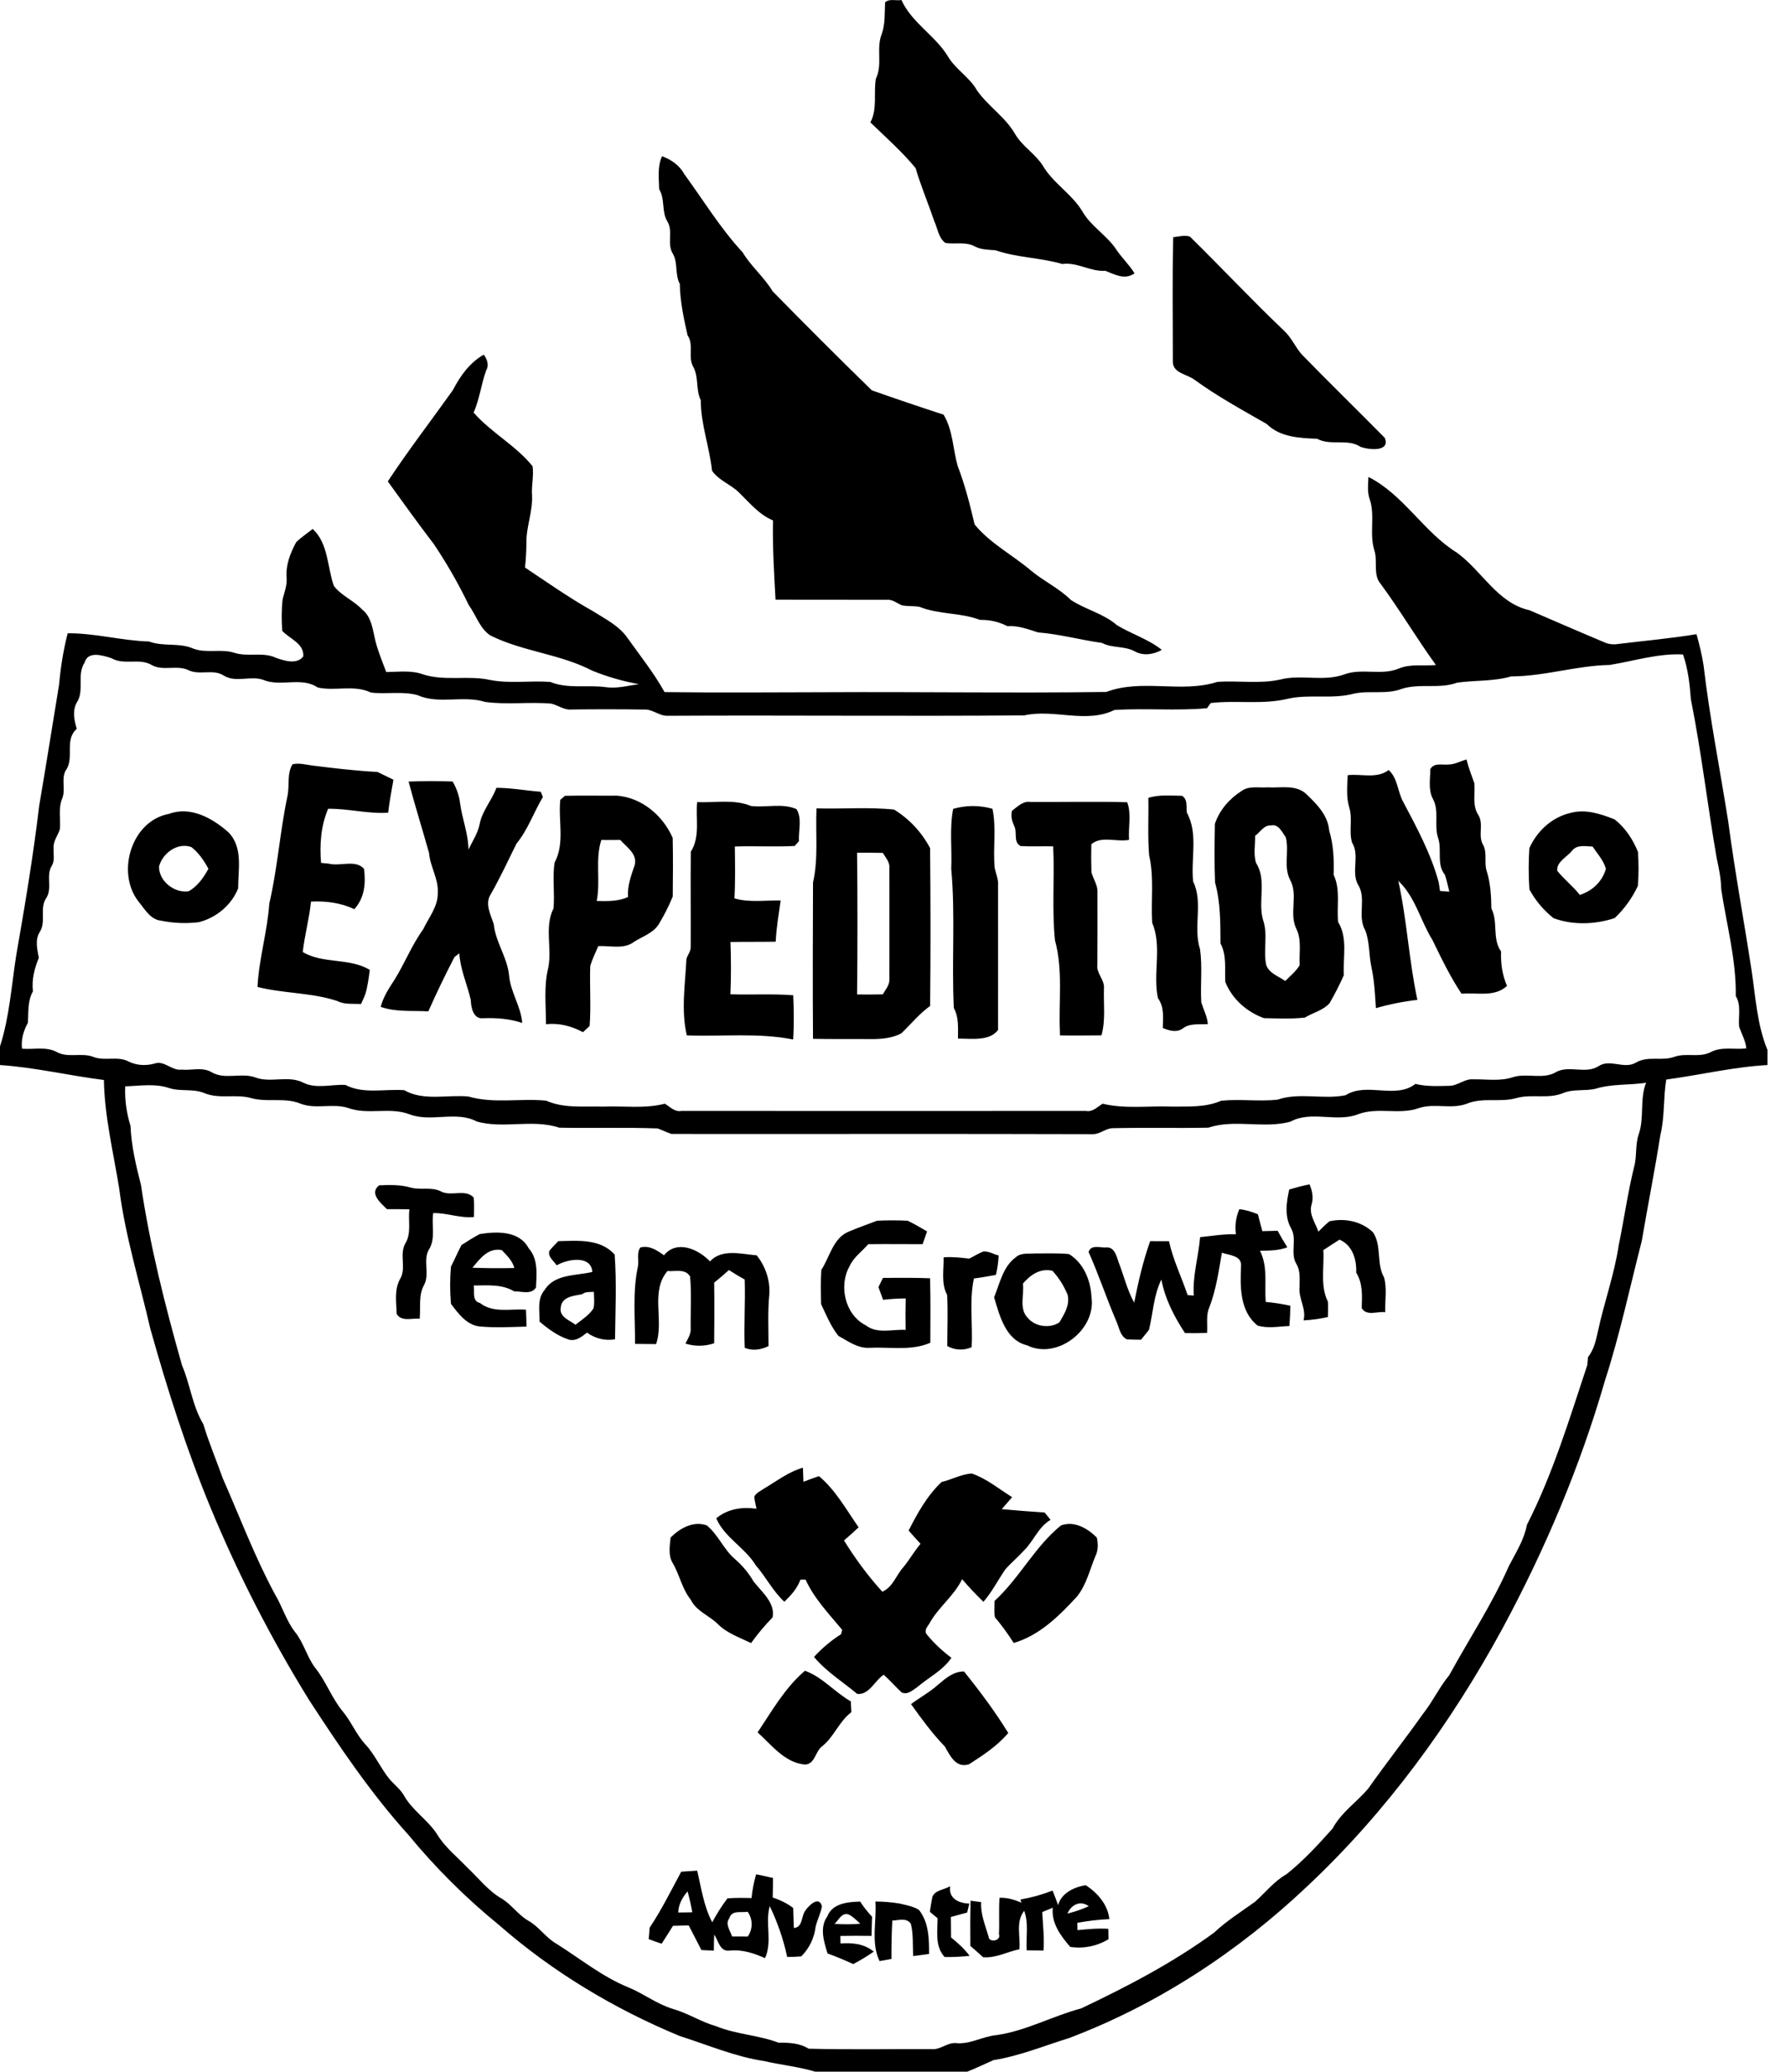 <?xml version="1.0" encoding="UTF-8" standalone="no"?>
<!DOCTYPE svg PUBLIC "-//W3C//DTD SVG 1.1//EN" "http://www.w3.org/Graphics/SVG/1.1/DTD/svg11.dtd">
<svg viewBox="0 0 69 80" version="1.1" xmlns="http://www.w3.org/2000/svg" xmlns:xlink="http://www.w3.org/1999/xlink" xml:space="preserve" xmlns:serif="http://www.serif.com/" style="fill-rule:evenodd;clip-rule:evenodd;stroke-linejoin:round;stroke-miterlimit:2;">
    <g transform="matrix(1,0,0,1,-1.86517e-14,-3)">
        <path d="M67.673,40.494C67.828,41.518 67.883,42.577 68.284,43.544L68.284,44.128C66.968,44.201 65.679,44.513 64.374,44.688C64.254,45.398 64.32,46.129 64.146,46.83C63.933,48.197 63.658,49.553 63.429,50.916C62.967,52.718 62.579,54.543 62.005,56.315C61.045,59.638 59.691,62.839 58.048,65.883C56.058,69.547 53.566,72.963 50.523,75.823C47.86,78.347 44.734,80.405 41.298,81.704C40.33,82.004 39.384,82.395 38.38,82.554C38.042,82.704 37.711,82.866 37.367,83L31.494,83C30.851,82.807 30.181,82.743 29.529,82.591C28.399,82.424 27.346,81.966 26.263,81.624C23.733,80.577 21.349,79.148 19.286,77.343C18.001,76.297 16.823,75.125 15.77,73.846C14.33,72.252 13.125,70.466 11.954,68.668C10.482,66.292 9.204,63.801 8.134,61.219C7.204,58.969 6.462,56.647 5.806,54.303C5.393,52.505 4.839,50.734 4.606,48.9C4.382,47.507 4.038,46.118 4.014,44.705C2.672,44.537 1.35,44.218 0,44.128L0,43.407C0.367,42.267 0.442,41.066 0.627,39.889C0.962,37.971 1.285,36.05 1.514,34.116C1.781,32.556 2.026,30.996 2.283,29.434C2.343,28.767 2.447,28.104 2.615,27.455C3.671,27.446 4.701,27.741 5.757,27.772C6.31,27.981 6.921,27.805 7.465,28.046C7.973,28.24 8.533,28.043 9.048,28.207C9.577,28.383 10.162,28.157 10.673,28.408C11.001,28.519 11.46,28.67 11.717,28.351C11.757,27.848 11.187,27.67 10.902,27.359C10.877,26.951 10.872,26.539 10.92,26.133C10.993,25.859 11.098,25.588 11.072,25.3C11.034,24.814 11.219,24.35 11.446,23.931C11.643,23.745 11.869,23.594 12.081,23.426C12.694,23.995 12.637,24.895 12.9,25.628C13.191,26.008 13.665,26.188 13.99,26.536C14.297,26.774 14.38,27.169 14.455,27.531C14.549,28.023 14.747,28.485 14.922,28.952C15.394,28.947 15.882,28.875 16.338,29.04C17.186,29.316 18.086,29.067 18.946,29.26C19.709,29.405 20.488,29.276 21.256,29.333C21.949,29.615 22.705,29.433 23.426,29.538C23.848,29.595 24.267,29.475 24.684,29.42C24.068,29.309 23.464,29.135 22.884,28.9C21.639,28.252 20.197,28.163 18.944,27.539C18.531,27.267 18.392,26.751 18.11,26.366C17.719,25.554 17.27,24.77 16.768,24.021C16.158,23.221 15.569,22.405 14.982,21.589C15.778,20.385 16.66,19.239 17.497,18.064C17.782,17.517 18.143,17.004 18.691,16.695C18.819,16.875 18.905,17.096 18.782,17.305C18.589,17.839 18.528,18.412 18.298,18.933C18.979,19.71 19.924,20.197 20.574,21.003C20.631,21.372 20.525,21.753 20.555,22.128C20.587,22.756 20.323,23.352 20.337,23.98C20.335,24.292 20.317,24.604 20.282,24.915C21.15,25.495 22.007,26.098 22.92,26.608C23.393,26.908 23.922,27.169 24.248,27.643C24.736,28.329 25.265,28.989 25.674,29.726C27.747,29.753 29.82,29.734 31.893,29.731C35.508,29.711 39.125,29.769 42.74,29.721C44.114,29.2 45.638,29.776 47.026,29.333C47.834,29.271 48.656,29.419 49.456,29.242C50.268,29.032 51.126,29.334 51.929,29.045C52.613,28.787 53.376,29.102 54.053,28.812C54.505,28.628 55.001,28.723 55.475,28.681C54.736,27.658 54.093,26.57 53.345,25.554C53.028,25.187 53.237,24.672 53.095,24.244C52.895,23.599 53.134,22.906 52.914,22.267C52.816,21.993 52.858,21.701 52.868,21.418C54.233,22.108 54.995,23.541 56.28,24.338C57.252,25.036 57.847,26.289 59.091,26.565C60.049,26.976 61.007,27.395 61.969,27.798C62.14,27.878 62.329,27.898 62.513,27.868C63.524,27.745 64.538,27.655 65.543,27.49C65.653,27.888 65.754,28.29 65.816,28.7C66.053,30.73 66.456,32.734 66.772,34.752C67.025,36.674 67.382,38.578 67.673,40.494ZM63.31,46.803C63.534,46.157 63.34,45.451 63.595,44.811C62.946,44.911 62.275,44.848 61.641,45.043C61.228,45.142 60.784,45.043 60.384,45.212C59.808,45.452 59.167,45.233 58.574,45.406C57.954,45.579 57.288,45.368 56.683,45.616C56.09,45.848 55.435,45.592 54.835,45.784C54.072,46.068 53.225,45.736 52.463,46.03C51.633,46.351 50.653,45.876 49.861,46.312C48.837,46.599 47.708,46.204 46.68,46.547C45.455,46.57 44.23,46.539 43.006,46.566C42.724,46.56 42.502,46.804 42.22,46.797C36.793,46.78 31.366,46.795 25.94,46.789C25.756,46.726 25.583,46.639 25.402,46.575C24.136,46.53 22.87,46.572 21.605,46.547C20.577,46.203 19.445,46.601 18.422,46.309C17.627,45.883 16.652,46.348 15.822,46.031C15.058,45.736 14.212,46.067 13.449,45.785C12.849,45.592 12.193,45.85 11.6,45.615C10.996,45.368 10.329,45.579 9.71,45.406C9.118,45.234 8.476,45.453 7.9,45.213C7.464,45.029 6.975,45.162 6.53,45.015C5.983,44.831 5.402,44.934 4.838,44.95C4.814,45.47 4.89,45.982 5.042,46.478C5.074,47.253 5.255,48.008 5.446,48.758C5.794,51.114 6.381,53.43 7.031,55.721C7.349,56.464 7.433,57.298 7.855,57.995C8.067,58.703 8.358,59.385 8.605,60.082C9.266,61.583 9.843,63.122 10.624,64.568C10.91,65.042 11.059,65.59 11.404,66.029C11.734,66.441 11.856,66.974 12.169,67.395C12.594,67.919 12.813,68.575 13.247,69.095C13.572,69.485 13.759,69.973 14.104,70.348C14.477,70.743 14.69,71.255 15.029,71.678C15.207,71.896 15.443,72.067 15.592,72.31C15.909,72.896 16.507,73.259 16.872,73.81C17.177,74.325 17.656,74.699 18.062,75.126C18.498,75.536 18.871,76.029 19.399,76.326C19.769,76.559 20.019,76.94 20.398,77.163C20.821,77.392 21.08,77.824 21.498,78.06C22.418,78.638 23.272,79.338 24.288,79.749C24.872,79.991 25.38,80.389 25.989,80.574C26.573,80.738 27.084,81.08 27.667,81.244C28.443,81.562 29.297,81.585 30.077,81.88C30.482,81.878 30.885,81.891 31.24,82.113C32.824,82.152 34.41,82.123 35.998,82.129C36.331,82.159 36.592,81.874 36.924,81.896C37.48,81.956 37.967,81.633 38.512,81.586C39.649,81.421 40.665,80.85 41.767,80.558C43.549,79.713 45.306,78.798 46.902,77.633C47.386,77.177 47.954,76.823 48.492,76.435C48.89,76.078 49.226,75.645 49.698,75.378C50.355,74.858 50.926,74.234 51.482,73.611C51.812,72.996 52.407,72.596 52.856,72.074C53.546,71.094 54.291,70.148 54.986,69.168C55.358,68.698 55.611,68.148 55.993,67.685C56.761,66.281 57.651,64.94 58.296,63.47C58.563,62.957 58.882,62.462 58.991,61.883C59.992,59.917 60.633,57.793 61.325,55.707C61.33,55.632 61.344,55.481 61.35,55.407C61.582,55.115 61.662,54.748 61.738,54.392C61.978,53.282 62.37,52.208 62.538,51.082C62.745,50.081 62.884,49.071 63.128,48.076C63.247,47.66 63.168,47.214 63.31,46.803ZM66.096,43.627C66.52,43.404 67.01,43.539 67.466,43.485C67.44,43.183 67.281,42.924 67.189,42.643C67.152,42.25 67.279,41.82 67.059,41.464C67.084,40.071 66.703,38.71 66.498,37.344C66.491,36.934 66.409,36.534 66.322,36.138C65.967,34.095 65.732,32.038 65.325,30.005C65.282,29.418 65.215,28.833 65.022,28.273C64.06,28.224 63.127,28.527 62.187,28.678C60.906,28.701 59.667,29.118 58.383,29.12C57.702,29.319 56.99,29.263 56.296,29.362C55.606,29.615 54.856,29.377 54.16,29.6C53.569,29.828 52.927,29.655 52.318,29.783C51.482,30.012 50.605,29.793 49.762,29.982C48.782,30.22 47.767,30.033 46.775,30.148L46.631,30.349C45.445,30.455 44.246,30.342 43.056,30.416C41.959,30.956 40.722,30.366 39.569,30.626C34.979,30.663 30.387,30.616 25.795,30.641C25.469,30.653 25.208,30.377 24.879,30.4C23.951,30.387 23.023,30.387 22.095,30.398C21.805,30.433 21.569,30.237 21.299,30.172C20.449,30.095 19.587,30.224 18.741,30.105C17.888,29.841 16.953,30.212 16.128,29.843C15.541,29.683 14.928,29.816 14.334,29.745C13.687,29.43 12.944,29.7 12.275,29.549C11.643,29.12 10.838,29.539 10.165,29.251C9.674,29.084 9.107,29.373 8.649,29.09C8.234,28.817 7.712,29.091 7.279,28.878C6.836,28.668 6.312,28.92 5.879,28.69C5.395,28.39 4.793,28.703 4.304,28.416C3.975,28.31 3.394,28.124 3.269,28.586C2.955,29.061 3.275,29.663 2.964,30.134C2.791,30.447 2.865,30.821 2.967,31.144C2.465,31.582 2.898,32.276 2.53,32.767C2.363,33.094 2.54,33.484 2.408,33.823C2.242,34.206 2.348,34.625 2.312,35.026C2.232,35.268 2.047,35.488 2.07,35.756C2.055,35.983 2.13,36.232 1.997,36.438C1.768,36.815 2.029,37.297 1.792,37.672C1.512,38.067 1.796,38.585 1.535,38.991C1.343,39.303 1.441,39.655 1.499,39.989C1.329,40.403 1.22,40.829 1.272,41.282C1.062,41.656 1.102,42.078 1.079,42.492C0.91,42.803 0.807,43.136 0.851,43.496C1.301,43.536 1.789,43.4 2.203,43.631C2.64,43.862 3.153,43.638 3.605,43.813C4.048,43.989 4.551,43.762 4.978,43.997C5.289,44.145 5.632,44.161 5.963,44.073C6.348,43.933 6.633,44.357 7.015,44.305C7.392,44.341 7.806,44.2 8.155,44.393C8.667,44.712 9.295,44.413 9.843,44.599C10.445,44.839 11.135,44.508 11.717,44.809C12.227,45.061 12.814,44.865 13.343,44.896C14.049,45.26 14.858,45.043 15.615,45.099C16.374,45.529 17.27,45.264 18.097,45.343C19.072,45.627 20.107,45.405 21.101,45.503C21.791,45.811 22.558,45.71 23.291,45.733C24.089,45.699 24.905,45.822 25.686,45.621C25.889,45.745 26.07,45.951 26.332,45.899C31.539,45.903 36.745,45.904 41.952,45.899C42.213,45.952 42.395,45.745 42.598,45.621C43.467,45.83 44.372,45.698 45.257,45.732C45.901,45.724 46.571,45.774 47.176,45.506C47.894,45.432 48.629,45.543 49.353,45.466C50.2,45.172 51.123,45.47 51.985,45.293C52.805,44.773 53.91,45.461 54.683,44.856C55.109,44.964 55.553,44.939 55.991,44.93C56.319,44.93 56.582,44.65 56.916,44.68C57.422,44.67 57.949,44.762 58.441,44.6C58.991,44.418 59.617,44.708 60.13,44.391C60.632,44.131 61.258,44.484 61.751,44.176C62.2,43.869 62.742,44.311 63.211,44.029C63.666,43.763 64.201,43.984 64.68,43.813C65.138,43.643 65.652,43.858 66.096,43.627ZM35.372,9.49C34.846,8.853 34.22,8.299 33.626,7.727C33.906,7.197 33.744,6.601 33.838,6.04C34.107,5.497 33.843,4.874 34.063,4.318C34.206,3.922 34.173,3.503 34.195,3.091C34.361,2.935 34.62,3.04 34.825,3C35.229,3.89 36.143,4.374 36.635,5.2C36.935,5.692 37.463,5.988 37.745,6.491C38.175,7.105 38.848,7.525 39.223,8.185C39.498,8.651 39.989,8.935 40.281,9.386C40.677,10.072 41.406,10.482 41.814,11.16C42.141,11.735 42.745,12.074 43.114,12.617C43.329,12.949 43.627,13.217 43.832,13.557C43.453,13.82 43.072,13.603 42.702,13.457C42.122,13.499 41.626,13.114 41.042,13.195C40.201,12.948 39.295,12.953 38.463,12.665C38.193,12.639 37.913,12.648 37.666,12.519C37.316,12.322 36.906,12.439 36.526,12.384C36.256,12.189 36.23,11.834 36.099,11.553C35.865,10.862 35.579,10.191 35.372,9.49ZM25.785,11.554C25.548,11.173 25.705,10.694 25.466,10.307C25.457,9.883 25.392,9.43 25.578,9.032C25.922,9.16 26.25,9.38 26.428,9.711C27.172,10.73 27.83,11.816 28.691,12.745C29.02,13.292 29.521,13.701 29.849,14.248C31.112,15.538 32.389,16.813 33.682,18.073C34.602,18.397 35.526,18.711 36.455,19.013C36.817,19.619 36.813,20.336 36.999,20.996C37.281,21.728 37.474,22.489 37.652,23.251C38.252,23.986 39.119,24.428 39.834,25.036C40.324,25.444 40.916,25.716 41.372,26.168C41.938,26.541 42.632,26.69 43.152,27.142C43.715,27.484 44.364,27.679 44.885,28.095C44.572,28.273 44.184,28.337 43.855,28.161C43.457,27.933 42.978,28.041 42.573,27.827C41.749,27.713 40.938,27.487 40.103,27.421C39.713,27.298 39.34,27.151 38.921,27.181C38.595,27.012 38.232,26.929 37.865,26.939C37.112,26.651 36.275,26.734 35.53,26.436C35.303,26.39 35.069,26.422 34.842,26.374C34.649,26.294 34.478,26.137 34.256,26.162C32.824,26.157 31.392,26.165 29.962,26.157C29.905,25.137 29.844,24.121 29.864,23.097C29.329,22.874 28.959,22.417 28.554,22.023C28.234,21.703 27.77,21.559 27.508,21.176C27.412,20.264 27.073,19.382 27.073,18.454C26.872,18.044 27.003,17.566 26.783,17.166C26.565,16.788 26.818,16.314 26.563,15.948C26.415,15.295 26.275,14.633 26.263,13.963C26.065,13.593 26.203,13.153 25.992,12.793C25.758,12.413 26.013,11.931 25.785,11.554ZM46.153,17.668C45.871,17.451 45.317,17.413 45.311,16.978C45.313,15.371 45.286,13.764 45.326,12.158C45.539,12.143 45.762,12.064 45.973,12.138C47.198,13.342 48.373,14.598 49.619,15.782C49.899,16.042 50.044,16.408 50.296,16.692C51.352,17.775 52.437,18.832 53.499,19.908C53.722,20.463 52.882,20.37 52.569,20.259C52.056,19.918 51.414,20.231 50.885,19.943C50.209,19.919 49.447,19.883 48.939,19.373C47.996,18.833 47.034,18.308 46.153,17.668ZM15.2,33.11C15.123,33.532 15.047,33.956 14.996,34.383C14.216,34.436 13.455,34.219 12.676,34.233C12.396,34.895 12.344,35.611 12.403,36.322L12.683,36.347C13.129,36.471 13.731,36.177 14.063,36.549C14.136,37.109 14.086,37.674 13.688,38.109C13.164,37.859 12.589,37.788 12.014,37.817C11.951,38.474 11.768,39.11 11.697,39.765C12.497,40.234 13.48,39.975 14.286,40.451C14.245,40.766 14.206,41.083 14.114,41.391C14.063,41.521 14.007,41.648 13.946,41.773C13.64,41.751 13.314,41.802 13.033,41.656C12.039,41.326 10.96,41.369 9.948,41.112C10.003,40.026 10.329,38.979 10.403,37.897C10.725,36.517 10.816,35.099 11.111,33.715C11.189,33.318 11.081,32.873 11.301,32.513C11.568,32.448 11.839,32.537 12.104,32.567C12.928,32.668 13.753,32.767 14.581,32.81L14.681,32.857C14.852,32.943 15.027,33.025 15.201,33.11L15.2,33.11ZM57.992,39.743C57.973,40.206 58.039,40.645 58.221,41.073C57.734,41.523 57.059,41.316 56.465,41.374C56.029,40.722 55.688,40.013 55.346,39.309C54.879,38.559 54.682,37.639 54.022,37.015C54.357,38.533 54.433,40.092 54.759,41.611C54.216,41.673 53.679,41.781 53.155,41.931C53.123,41.393 53.095,40.854 52.98,40.328C52.881,39.863 52.918,39.372 52.745,38.925C52.422,38.375 52.812,37.68 52.456,37.146C52.198,36.647 52.541,36.026 52.234,35.536C52.104,35.095 52.267,34.611 52.123,34.169C52.005,33.766 52.05,33.346 52.067,32.934C52.594,32.874 53.192,33.084 53.65,32.736C54,33.053 53.989,33.553 54.203,33.949C54.733,34.955 55.287,35.972 55.583,37.073L55.633,37.406L55.993,37.433C55.939,37.213 55.893,36.994 55.822,36.78C55.482,36.361 55.725,35.81 55.552,35.336C55.401,34.849 55.612,34.308 55.357,33.847C55.172,33.495 55.257,33.081 55.259,32.7C55.41,32.44 55.714,32.549 55.959,32.522C56.205,32.522 56.425,32.39 56.659,32.329C56.731,32.643 56.854,32.939 56.959,33.244C56.995,33.661 56.871,34.109 57.119,34.481C57.329,34.831 57.089,35.274 57.297,35.624C57.47,35.939 57.324,36.318 57.441,36.651C57.586,37.117 57.611,37.599 57.617,38.081C57.889,38.609 57.636,39.237 57.992,39.743ZM19.178,33.423C19.753,33.423 20.32,33.531 20.892,33.575C20.912,33.625 20.952,33.727 20.974,33.777C20.619,34.37 20.397,35.038 19.954,35.577C19.632,36.23 19.325,36.891 18.963,37.526C18.719,37.894 18.957,38.32 19.076,38.688C19.144,39.384 19.602,39.97 19.668,40.669C19.722,41.311 20.126,41.864 20.176,42.502C19.688,42.339 19.182,42.302 18.67,42.32C18.284,42.367 18.196,41.901 18.188,41.611C18.048,41.011 17.782,40.435 17.745,39.813C17.683,39.862 17.621,39.91 17.558,39.957C17.2,40.646 16.864,41.346 16.548,42.055C15.935,42.019 15.297,42.09 14.709,41.881C14.807,41.496 15.027,41.16 15.243,40.831C15.637,40.199 15.908,39.496 16.346,38.891C16.562,38.434 16.923,38.011 16.913,37.482C16.947,36.94 16.619,36.472 16.577,35.943C16.318,35.02 16.031,34.108 15.785,33.181C16.352,33.158 16.92,33.158 17.487,33.179C17.633,33.432 17.737,33.709 17.772,34.001C17.85,34.611 18.093,35.189 18.098,35.808C18.251,35.484 18.46,35.182 18.53,34.826C18.628,34.309 19,33.911 19.178,33.424L19.178,33.423ZM51.697,38.605C52.077,39.221 51.879,39.972 51.917,40.658C51.754,41.028 51.566,41.392 51.365,41.742C51.115,42.019 50.723,42.105 50.412,42.295C49.888,42.354 49.356,42.328 48.83,42.317C48.17,42.076 47.604,41.583 47.338,40.919C47.31,40.416 47.4,39.895 47.152,39.432C47.15,38.644 47.154,37.844 46.942,37.077C46.912,36.326 46.922,35.57 46.935,34.817C47.11,34.287 47.495,33.844 47.962,33.548C48.249,33.334 48.629,33.43 48.962,33.404C49.451,33.437 50.022,33.29 50.432,33.631C50.847,34.024 51.304,34.469 51.352,35.073C51.521,35.63 51.542,36.204 51.523,36.783C51.797,37.355 51.634,37.996 51.697,38.605ZM50.212,40.269C50.182,39.805 50.299,39.306 50.085,38.873C49.79,38.28 50.162,37.564 49.844,36.981C49.575,36.471 49.816,35.873 49.674,35.331C49.529,35.137 49.398,34.804 49.098,34.877C48.825,34.858 48.685,35.139 48.488,35.279C48.499,35.626 48.418,35.995 48.528,36.327C48.953,36.994 48.584,37.816 48.8,38.537C48.99,39.092 48.8,39.688 48.916,40.255C49.029,40.592 49.391,40.69 49.653,40.883C49.848,40.687 50.07,40.51 50.212,40.269ZM23.828,33.725C24.792,33.798 25.606,34.485 25.989,35.357C26.004,36.111 25.999,36.867 25.991,37.621C25.836,37.997 25.651,38.361 25.439,38.708C25.222,39.036 24.83,39.159 24.511,39.36C24.111,39.674 23.578,39.511 23.113,39.535C23.009,39.788 22.883,40.032 22.804,40.295C22.775,41.069 22.84,41.848 22.779,42.621C22.716,42.681 22.587,42.798 22.524,42.858C22.078,42.624 21.6,42.494 21.094,42.553C21.094,41.833 21.004,41.095 21.178,40.388C21.339,39.63 21.023,38.794 21.383,38.082C21.44,37.492 21.333,36.89 21.428,36.306C21.828,35.56 21.562,34.69 21.646,33.884L21.83,33.731C22.496,33.715 23.161,33.731 23.828,33.725ZM24.519,36.412C24.636,35.975 24.212,35.716 23.962,35.435C23.719,35.439 23.475,35.438 23.232,35.436C22.984,36.196 23.208,37.013 23.053,37.792C23.463,37.802 23.881,37.812 24.263,37.64C24.233,37.208 24.382,36.811 24.519,36.412ZM46.362,39.655C46.458,40.335 46.37,41.025 46.41,41.709C46.497,41.987 46.638,42.249 46.665,42.545C46.341,42.575 45.986,42.498 45.707,42.707C45.469,42.888 45.171,42.802 44.923,42.697C44.929,42.303 44.987,41.887 44.737,41.549C44.528,40.601 44.907,39.551 44.512,38.634C44.461,37.764 44.594,36.882 44.395,36.025C44.334,35.288 44.38,34.547 44.365,33.809C44.786,33.679 45.232,33.725 45.666,33.731C45.9,33.874 45.817,34.154 45.854,34.383C46.299,35.197 46.001,36.155 46.095,37.039C46.495,37.852 46.083,38.807 46.362,39.655ZM30.772,34.245C30.997,34.605 30.842,35.077 30.866,35.483L30.703,35.668C29.933,35.709 29.16,35.661 28.39,35.689C28.398,36.356 28.411,37.024 28.375,37.691C28.954,37.862 29.565,37.761 30.159,37.773C30.085,38.303 29.993,38.83 29.969,39.364C29.386,39.376 28.803,39.365 28.221,39.377C28.246,40.05 28.246,40.723 28.219,41.395C29.028,41.423 29.838,41.37 30.645,41.433C30.671,42.002 30.678,42.572 30.644,43.141C29.29,42.872 27.904,43.034 26.534,42.982C26.307,42.012 26.472,41.012 26.519,40.032C26.562,39.875 26.689,39.742 26.684,39.572C26.692,38.345 26.674,37.117 26.689,35.89C27.057,35.31 26.871,34.62 26.933,33.974C27.626,34.006 28.356,33.851 29.015,34.124C29.597,34.196 30.22,34.002 30.772,34.245ZM43.548,33.979C43.718,34.427 43.585,34.953 43.619,35.432C43.144,35.525 42.542,35.266 42.162,35.603C42.154,35.962 42.155,36.322 42.166,36.682C42.233,36.948 42.421,37.185 42.399,37.472C42.398,38.397 42.403,39.322 42.396,40.248C42.346,40.587 42.683,40.832 42.65,41.172C42.63,41.774 42.72,42.392 42.554,42.981C42.018,42.985 41.484,42.991 40.95,42.983L40.949,42.863C40.893,41.68 41.077,40.47 40.758,39.313C40.634,38.108 40.748,36.893 40.688,35.683C40.268,35.672 39.848,35.697 39.428,35.671C39.133,35.507 39.314,35.148 39.183,34.898C39.098,34.711 39.039,34.508 39.101,34.305C39.316,34.149 39.525,33.919 39.817,33.969C41.06,33.977 42.305,33.946 43.547,33.979L43.548,33.979ZM38.342,34.232C38.502,34.984 38.355,35.758 38.429,36.516C38.477,36.746 38.579,36.965 38.559,37.206C38.556,39.061 38.564,40.916 38.559,42.772C38.229,43.22 37.514,43.102 37.01,43.107C37.009,42.706 37.05,42.29 36.85,41.927C36.761,40.14 36.914,38.337 36.75,36.552C36.784,35.781 36.677,34.997 36.824,34.235C37.32,34.091 37.846,34.09 38.342,34.232ZM34.541,34.262C35.131,34.625 35.611,35.14 35.933,35.752C35.953,37.782 35.956,39.815 35.934,41.847C35.514,42.146 35.192,42.549 34.823,42.903C34.458,43.099 34.021,43.129 33.612,43.125C32.877,43.118 32.143,43.13 31.41,43.115C31.394,41.102 31.403,39.09 31.41,37.079C31.624,36.139 31.501,35.172 31.545,34.216C32.541,34.246 33.551,34.158 34.541,34.263L34.541,34.262ZM34.36,40.796C34.364,39.377 34.362,37.959 34.36,36.54C34.389,36.3 34.22,36.123 34.105,35.935C33.774,35.928 33.443,35.926 33.112,35.93C33.132,37.754 33.132,39.579 33.112,41.403C33.442,41.406 33.775,41.405 34.105,41.399C34.214,41.209 34.379,41.03 34.36,40.796ZM62.379,34.642C62.793,34.967 63.083,35.412 63.28,35.894C63.31,36.331 63.312,36.772 63.277,37.21C63.06,37.676 62.756,38.098 62.383,38.452C61.63,38.702 60.764,38.734 60.017,38.455C59.637,38.152 59.317,37.773 59.087,37.346C59.051,36.816 59.05,36.283 59.085,35.753C59.387,35.08 59.968,34.55 60.693,34.387C61.268,34.237 61.845,34.431 62.379,34.642ZM61.032,37.558C61.515,37.408 61.908,37.04 62.042,36.547C61.95,36.221 61.712,35.967 61.528,35.692C61.25,35.682 60.918,35.602 60.725,35.864C60.531,36.098 60.126,36.284 60.163,36.627C60.427,36.96 60.771,37.22 61.032,37.557L61.032,37.558ZM6.528,34.429C7.358,34.119 8.205,34.593 8.818,35.133C9.397,35.714 9.2,36.571 9.2,37.306C8.943,37.955 8.35,38.442 7.68,38.612C7.192,38.671 6.698,38.651 6.216,38.552C5.802,38.505 5.596,38.106 5.353,37.817C4.473,36.695 5.078,34.695 6.528,34.429ZM7.282,37.42C7.632,37.23 7.863,36.89 8.052,36.55C7.883,36.234 7.678,35.934 7.394,35.71C6.856,35.52 6.281,35.945 6.144,36.46C6.132,37.023 6.736,37.496 7.282,37.42ZM18.31,49.996C17.776,50.051 17.268,49.832 16.736,49.844C16.664,50.314 16.84,50.834 16.568,51.257C16.328,51.675 16.616,52.206 16.378,52.631C16.161,53.028 16.258,53.491 16.214,53.924C15.914,53.894 15.516,54.051 15.326,53.742C15.312,53.295 15.228,52.812 15.449,52.402C15.715,51.981 15.416,51.449 15.656,51.024C15.904,50.624 15.761,50.14 15.816,49.699C15.528,49.694 15.239,49.692 14.951,49.693C14.716,49.463 14.251,49.083 14.647,48.773C15.058,48.752 15.479,48.745 15.88,48.863C16.263,48.965 16.682,48.818 17.045,49.013C17.442,49.213 17.982,48.895 18.303,49.248C18.323,49.497 18.313,49.746 18.31,49.996ZM53.471,52.328C53.591,52.76 53.503,53.225 53.516,53.671C53.216,53.63 52.795,53.839 52.608,53.513C52.624,53.043 52.654,52.56 52.395,52.143C52.414,51.631 52.256,51.093 51.752,50.869C51.542,51.004 51.332,51.137 51.126,51.274C51.166,51.939 50.994,52.645 51.302,53.264C51.317,53.462 51.303,53.66 51.301,53.86C50.992,53.928 50.677,53.971 50.361,53.988C50.478,53.533 50.156,53.144 50.208,52.695C50.204,52.398 50.248,52.083 50.088,51.815C49.829,51.395 50.119,50.871 49.888,50.448C49.618,49.989 49.697,49.427 49.808,48.933C50.068,48.86 50.327,48.786 50.591,48.735C50.7,48.987 50.753,49.254 50.669,49.524C50.561,49.897 50.822,50.224 50.934,50.562C51.074,50.425 51.209,50.284 51.36,50.162C51.953,50.028 52.603,50.162 53.045,50.587C53.393,51.11 53.163,51.789 53.471,52.327L53.471,52.328ZM48.678,51.299C48.991,51.917 48.846,52.611 48.9,53.275C49.22,53.305 49.538,53.353 49.853,53.423C49.843,53.684 49.836,53.945 49.816,54.205C49.408,54.221 48.984,54.309 48.586,54.188C47.897,53.643 47.909,52.692 47.946,51.895C47.984,51.477 47.488,51.475 47.206,51.376C47.083,52.088 46.984,52.803 46.722,53.482C46.582,53.792 46.661,54.143 46.632,54.472C46.347,54.482 46.064,54.486 45.781,54.479C45.365,53.849 45.01,53.16 44.868,52.412C44.571,53.018 44.546,53.7 44.392,54.346C44.296,54.482 44.182,54.604 44.081,54.735C43.9,54.734 43.718,54.73 43.537,54.722C43.268,54.589 43.237,54.256 43.124,54.01C42.745,53.13 42.448,52.22 42.056,51.346C42.159,51.039 42.512,51.195 42.753,51.171C43.051,51.155 43.136,51.501 43.211,51.727C43.416,52.251 43.543,52.809 43.818,53.303C43.976,52.5 44.16,51.702 44.435,50.929L45.163,50.93C45.319,51.65 45.647,52.316 45.883,53.012L46.12,53.03C46.07,52.263 46.301,51.532 46.365,50.774C46.825,50.726 47.283,50.65 47.748,50.662C47.701,50.329 47.748,50.004 47.88,49.695C48.129,49.719 48.367,49.796 48.597,49.89C48.65,50.108 48.711,50.324 48.77,50.542C48.966,50.536 49.162,50.531 49.36,50.528C49.477,50.745 49.602,50.957 49.735,51.166C49.396,51.296 49.034,51.294 48.678,51.299ZM32.388,54.585C32.1,54.219 31.919,53.781 31.723,53.361C31.713,52.919 31.702,52.476 31.731,52.037C32.063,51.534 32.182,50.802 32.799,50.557C33.152,50.404 33.519,50.283 33.878,50.14C34.274,50.12 34.672,50.12 35.068,50.14C35.324,50.262 35.57,50.406 35.815,50.552L35.645,51.045C34.945,51.044 34.245,51.037 33.545,51.045C33.305,51.325 32.983,51.543 32.828,51.885C32.391,52.637 32.642,53.777 33.45,54.179C33.887,54.522 34.477,54.325 34.988,54.354C34.98,53.949 34.98,53.545 34.991,53.141C34.699,53.142 34.407,53.16 34.117,53.194C34.059,53.03 33.999,52.867 33.938,52.704L34.112,52.347C34.718,52.347 35.325,52.336 35.932,52.362C35.955,53.192 35.945,54.022 35.942,54.852C35.204,55.174 34.384,55.01 33.604,55.046C33.144,55.079 32.77,54.794 32.389,54.586L32.388,54.585ZM18.533,50.655C19.188,50.55 20.058,50.519 20.421,51.197C20.798,51.621 20.731,52.195 20.708,52.719C20.521,53.008 20.143,52.862 19.859,52.865C19.382,52.58 18.833,52.64 18.302,52.641C18.342,52.878 18.224,53.245 18.544,53.317C19.054,53.72 19.724,53.529 20.32,53.576C20.33,53.791 20.337,54.01 20.342,54.228C19.734,54.244 19.122,54.28 18.516,54.221C18.017,54.155 17.704,53.721 17.422,53.349C17.38,52.872 17.38,52.393 17.421,51.916C17.561,51.639 17.684,51.355 17.828,51.08C18.058,50.93 18.291,50.785 18.533,50.655ZM18.253,51.955C18.793,51.975 19.333,51.977 19.871,51.966C19.797,51.682 19.583,51.482 19.388,51.276C18.864,51.168 18.548,51.6 18.253,51.954L18.253,51.955ZM21.567,50.929C22.322,50.913 23.187,50.824 23.747,51.446C23.825,52.531 23.774,53.628 23.761,54.718C23.381,54.784 22.991,54.691 22.681,54.46C22.476,54.616 22.255,54.804 21.977,54.73C21.551,54.593 21.183,54.322 20.845,54.035C20.852,53.622 20.743,53.159 21.04,52.815C21.429,52.187 22.255,52.271 22.883,52.117C22.841,51.45 21.904,51.624 21.507,51.863C21.396,51.69 21.154,51.535 21.225,51.301C21.331,51.17 21.453,51.051 21.567,50.929ZM22.93,53.521C22.977,53.314 22.947,53.098 22.944,52.887C22.791,52.897 22.619,52.872 22.49,52.977C22.169,53.04 21.7,53.07 21.664,53.492C21.596,53.855 22.006,53.984 22.234,54.156C22.48,53.961 22.759,53.791 22.93,53.521ZM25.347,54.904C25.076,54.904 24.804,54.901 24.533,54.896C24.541,53.898 24.432,52.883 24.647,51.901C24.688,51.661 24.593,51.383 24.736,51.174C25.089,51.078 25.378,51.281 25.653,51.474C26.147,50.864 26.982,51.238 27.429,51.71C27.893,51.21 28.637,51.428 29.235,51.477C29.57,51.897 29.749,52.417 29.724,52.955C29.656,53.627 29.691,54.305 29.691,54.981C29.401,55.122 29.079,55.178 28.772,55.047C28.736,54.168 28.799,53.288 28.771,52.41C28.563,52.296 28.36,52.174 28.161,52.044C27.977,52.212 27.785,52.375 27.591,52.531C27.604,53.312 27.598,54.091 27.591,54.872C27.231,54.993 26.843,54.998 26.481,54.884C26.573,54.696 26.702,54.514 26.684,54.295C26.674,53.628 26.721,52.957 26.661,52.295C26.477,51.977 26.084,52.109 25.787,52.081C25.11,52.881 25.665,53.986 25.347,54.904ZM39.679,54.951C38.853,54.753 38.616,53.804 38.406,53.097C38.624,52.564 38.749,51.913 39.237,51.557C39.432,51.37 39.717,51.424 39.961,51.404C40.407,51.405 40.854,51.385 41.301,51.428C41.867,51.774 42.138,52.448 42.168,53.086C42.358,54.344 40.844,55.525 39.679,54.951ZM39.519,52.567C39.575,53.001 39.36,53.536 39.702,53.885C39.983,54.235 40.56,54.311 40.928,54.065C41.118,53.741 41.338,53.4 41.248,53.007C41.11,52.663 40.91,52.346 40.66,52.072C40.182,51.965 39.817,52.226 39.519,52.567ZM29.141,60.794C29.215,60.644 29.384,60.577 29.513,60.487C30.003,60.197 30.465,59.835 31.02,59.677C31.026,59.812 31.035,60.084 31.039,60.22C31.237,60.143 31.437,60.071 31.639,60.003C32.286,60.542 32.693,61.297 33.172,61.979C32.987,62.152 32.8,62.323 32.607,62.486C33.04,63.187 33.532,63.856 34.088,64.466C34.498,64.286 34.621,63.826 34.902,63.516C35.14,63.228 35.322,62.9 35.564,62.616C35.407,62.446 35.254,62.276 35.104,62.103C35.446,61.43 35.823,60.748 36.38,60.228C36.773,60.137 37.144,59.922 37.547,59.902C38.12,60.1 38.594,60.497 39.102,60.816C38.968,60.969 38.835,61.123 38.702,61.277C39.253,61.329 39.806,61.371 40.359,61.408L40.587,61.69C40.112,61.97 39.936,62.508 39.556,62.879C39.327,63.133 39.06,63.351 38.835,63.609C38.552,64.022 38.325,64.475 37.993,64.856C37.707,64.576 37.428,64.286 37.17,63.981C36.856,64.637 36.245,65.066 35.901,65.703C35.821,65.828 35.685,65.97 35.81,66.12C36.085,66.457 36.408,66.756 36.757,67.018C36.425,67.509 35.88,67.772 35.439,68.148C35.259,68.268 35.065,68.463 34.83,68.353C34.596,68.13 34.38,67.889 34.142,67.672C33.792,67.895 33.586,68.459 33.118,68.412C32.556,67.943 31.924,67.555 31.449,66.985C31.756,66.648 32.106,66.353 32.491,66.108L32.537,65.938C32.027,65.324 31.453,64.728 31.121,63.996C31.072,63.996 30.973,64 30.923,64.001C30.801,64.341 30.559,64.606 30.303,64.853C29.859,64.447 29.593,63.898 29.2,63.449C28.785,62.761 27.993,62.379 27.671,61.631C28.114,61.264 28.668,61.183 29.226,61.261C29.194,61.105 29.152,60.951 29.141,60.794ZM28.394,63.205C28.679,63.452 28.923,63.74 29.112,64.068C29.425,64.472 29.957,64.893 29.849,65.456C29.547,65.766 29.269,66.098 29.017,66.449C28.577,66.235 28.095,66.074 27.74,65.722C27.404,65.386 26.905,65.222 26.687,64.775C26.349,64.355 26.257,63.813 25.987,63.355C25.81,63.063 25.875,62.695 25.908,62.372C26.272,62.013 26.781,61.723 27.303,61.903C27.749,62.265 27.956,62.833 28.393,63.205L28.394,63.205ZM41.606,64.655C40.92,65.398 40.161,66.155 39.163,66.445C38.944,66.099 38.703,65.767 38.439,65.454C38.397,65.244 38.425,65.029 38.425,64.819C39.384,63.945 39.972,62.732 40.988,61.907C41.504,61.717 42.015,62.018 42.373,62.373C42.43,62.61 42.43,62.872 42.319,63.094C42.099,63.62 41.972,64.204 41.606,64.654L41.606,64.655ZM36.258,68.042C36.543,67.802 36.85,67.537 37.247,67.547C37.856,68.31 38.44,69.087 38.953,69.92C38.533,70.42 37.983,70.778 37.439,71.128C36.928,71.293 36.706,70.798 36.502,70.443C36.015,69.94 35.601,69.373 35.196,68.806C35.546,68.546 35.934,68.336 36.258,68.042ZM32.89,69.12C32.413,69.476 32.226,70.068 31.762,70.435C31.492,70.632 31.49,71.135 31.091,71.14C30.314,71.066 29.81,70.386 29.27,69.897C29.827,69.064 30.324,68.177 31.099,67.517C31.784,67.769 32.249,68.347 32.871,68.701L32.891,69.121L32.89,69.12ZM36.744,77.818C37.004,78.028 37.259,78.253 37.459,78.527C37.139,78.562 36.817,78.578 36.495,78.572C36.114,78.156 36.221,77.589 36.223,77.075L35.925,76.828C35.949,76.637 35.981,76.447 36.02,76.258C36.107,75.988 36.487,75.975 36.708,75.838C36.635,76.306 37.042,76.503 37.449,76.508C37.429,76.595 37.386,76.768 37.365,76.855C37.155,76.914 36.945,76.971 36.736,77.026C36.74,77.29 36.741,77.553 36.744,77.818ZM41.944,75.798C42.397,76.088 42.804,76.556 42.858,77.108C42.443,77.128 42.029,77.177 41.62,77.252L41.627,77.534C42.023,77.497 42.421,77.456 42.819,77.484L42.826,77.884C42.383,78.154 41.859,78.26 41.346,78.181C40.98,77.757 40.609,77.261 40.674,76.669C40.537,76.724 40.401,76.779 40.265,76.836C40.292,77.331 40.349,77.826 40.315,78.323C40.098,78.322 39.88,78.318 39.663,78.313C39.633,77.806 39.748,77.273 39.569,76.787C39.23,77.213 39.43,77.775 39.385,78.273C38.912,78.367 38.475,78.623 37.979,78.58C37.819,78.431 37.656,78.285 37.489,78.144C37.482,77.562 37.484,76.98 37.496,76.398L37.906,76.452C37.876,76.919 38.066,77.346 38.193,77.787C38.203,78.031 38.692,77.955 38.594,77.687C38.616,77.219 38.582,76.754 38.615,76.287C38.913,76.269 39.192,76.362 39.465,76.473L39.421,76.353C39.847,76.279 40.264,76.163 40.666,76.006C40.74,76.192 40.811,76.38 40.878,76.571C41.001,76.101 41.509,75.867 41.945,75.798L41.944,75.798ZM41.239,76.895C41.521,76.824 41.799,76.734 42.064,76.609C41.73,76.371 41.384,76.555 41.239,76.895ZM34.743,76.505C35.001,76.565 35.271,76.611 35.501,76.751C35.882,77.227 35.897,77.871 35.894,78.454L35.283,78.536C35.253,78.122 35.293,77.697 35.19,77.292C35.028,77.041 34.714,77.157 34.473,77.165C34.447,77.659 34.436,78.153 34.44,78.647L33.98,78.729C33.638,78.017 33.875,77.19 33.82,76.428C34.129,76.43 34.438,76.456 34.743,76.505ZM32.473,78.049C32.931,78.017 33.389,78.057 33.757,78.365C33.502,78.54 33.237,78.703 32.963,78.845C32.639,78.694 32.308,78.557 31.971,78.435C31.831,77.975 31.653,77.434 31.964,77.001C32.16,76.493 32.766,76.445 33.232,76.431C33.362,76.642 33.524,76.833 33.691,77.018C33.686,77.263 33.678,77.509 33.67,77.757C33.269,77.75 32.867,77.751 32.466,77.759C32.466,77.832 32.471,77.976 32.472,78.049L32.473,78.049ZM32.793,76.933C32.528,76.833 32.403,77.143 32.242,77.291C32.572,77.315 32.905,77.315 33.237,77.287C33.095,77.161 32.964,77.017 32.794,76.933L32.793,76.933ZM36.59,53.003C36.35,52.556 36.469,52.036 36.455,51.553C36.786,51.527 37.115,51.563 37.441,51.603C37.624,51.517 37.792,51.406 37.979,51.331C38.19,51.301 38.379,51.437 38.582,51.481C38.57,51.734 38.534,51.985 38.476,52.232C38.194,52.282 37.911,52.335 37.626,52.37C37.44,53.239 37.588,54.14 37.539,55.023C37.236,55.159 36.886,55.143 36.597,54.979C36.596,54.32 36.629,53.659 36.59,53.003ZM31.112,76.783C31.247,76.576 31.654,76.187 31.755,76.62C31.705,76.887 31.576,77.133 31.511,77.4C31.461,77.834 31.266,78.239 30.956,78.548C30.776,78.564 30.594,78.571 30.412,78.569C30.266,77.891 30.04,77.233 29.738,76.608C29.552,77.266 29.848,77.98 29.556,78.615C29.124,78.425 28.681,78.278 28.203,78.322C27.815,78.388 27.758,77.952 27.593,77.706C27.583,77.913 27.58,78.119 27.578,78.327L27.097,78.302C26.937,77.982 26.769,77.669 26.607,77.352C26.405,77.356 26.202,77.364 26,77.368C25.853,77.597 25.713,77.831 25.562,78.058C25.394,78.004 25.227,77.945 25.062,77.881L25.098,77.441C25.558,76.75 25.926,76.006 26.318,75.278C26.524,75.262 26.728,75.248 26.934,75.237C27.094,75.907 27.189,76.616 27.516,77.23C27.691,76.908 27.883,76.596 28.106,76.306C28.416,76.286 28.726,76.286 29.036,76.296C29.062,75.983 29.128,75.679 29.211,75.379C29.43,75.414 29.644,75.477 29.863,75.519C29.863,75.77 29.86,76.02 29.852,76.273C30.134,76.371 30.408,76.494 30.645,76.679C30.653,76.936 30.658,77.194 30.67,77.452C31.024,77.423 30.945,77.004 31.112,76.782L31.112,76.783ZM28.889,77.782C29.09,77.496 29.089,77.111 28.886,76.826C28.632,76.869 28.268,76.748 28.178,77.076C27.999,77.296 28.218,77.558 28.282,77.779C28.484,77.778 28.686,77.778 28.889,77.782ZM26.203,76.852C26.383,76.852 26.565,76.85 26.746,76.844C26.698,76.573 26.637,76.304 26.563,76.038C26.366,76.271 26.21,76.539 26.203,76.853L26.203,76.852Z" style="fill-rule:nonzero;"/>
    </g>
</svg>
